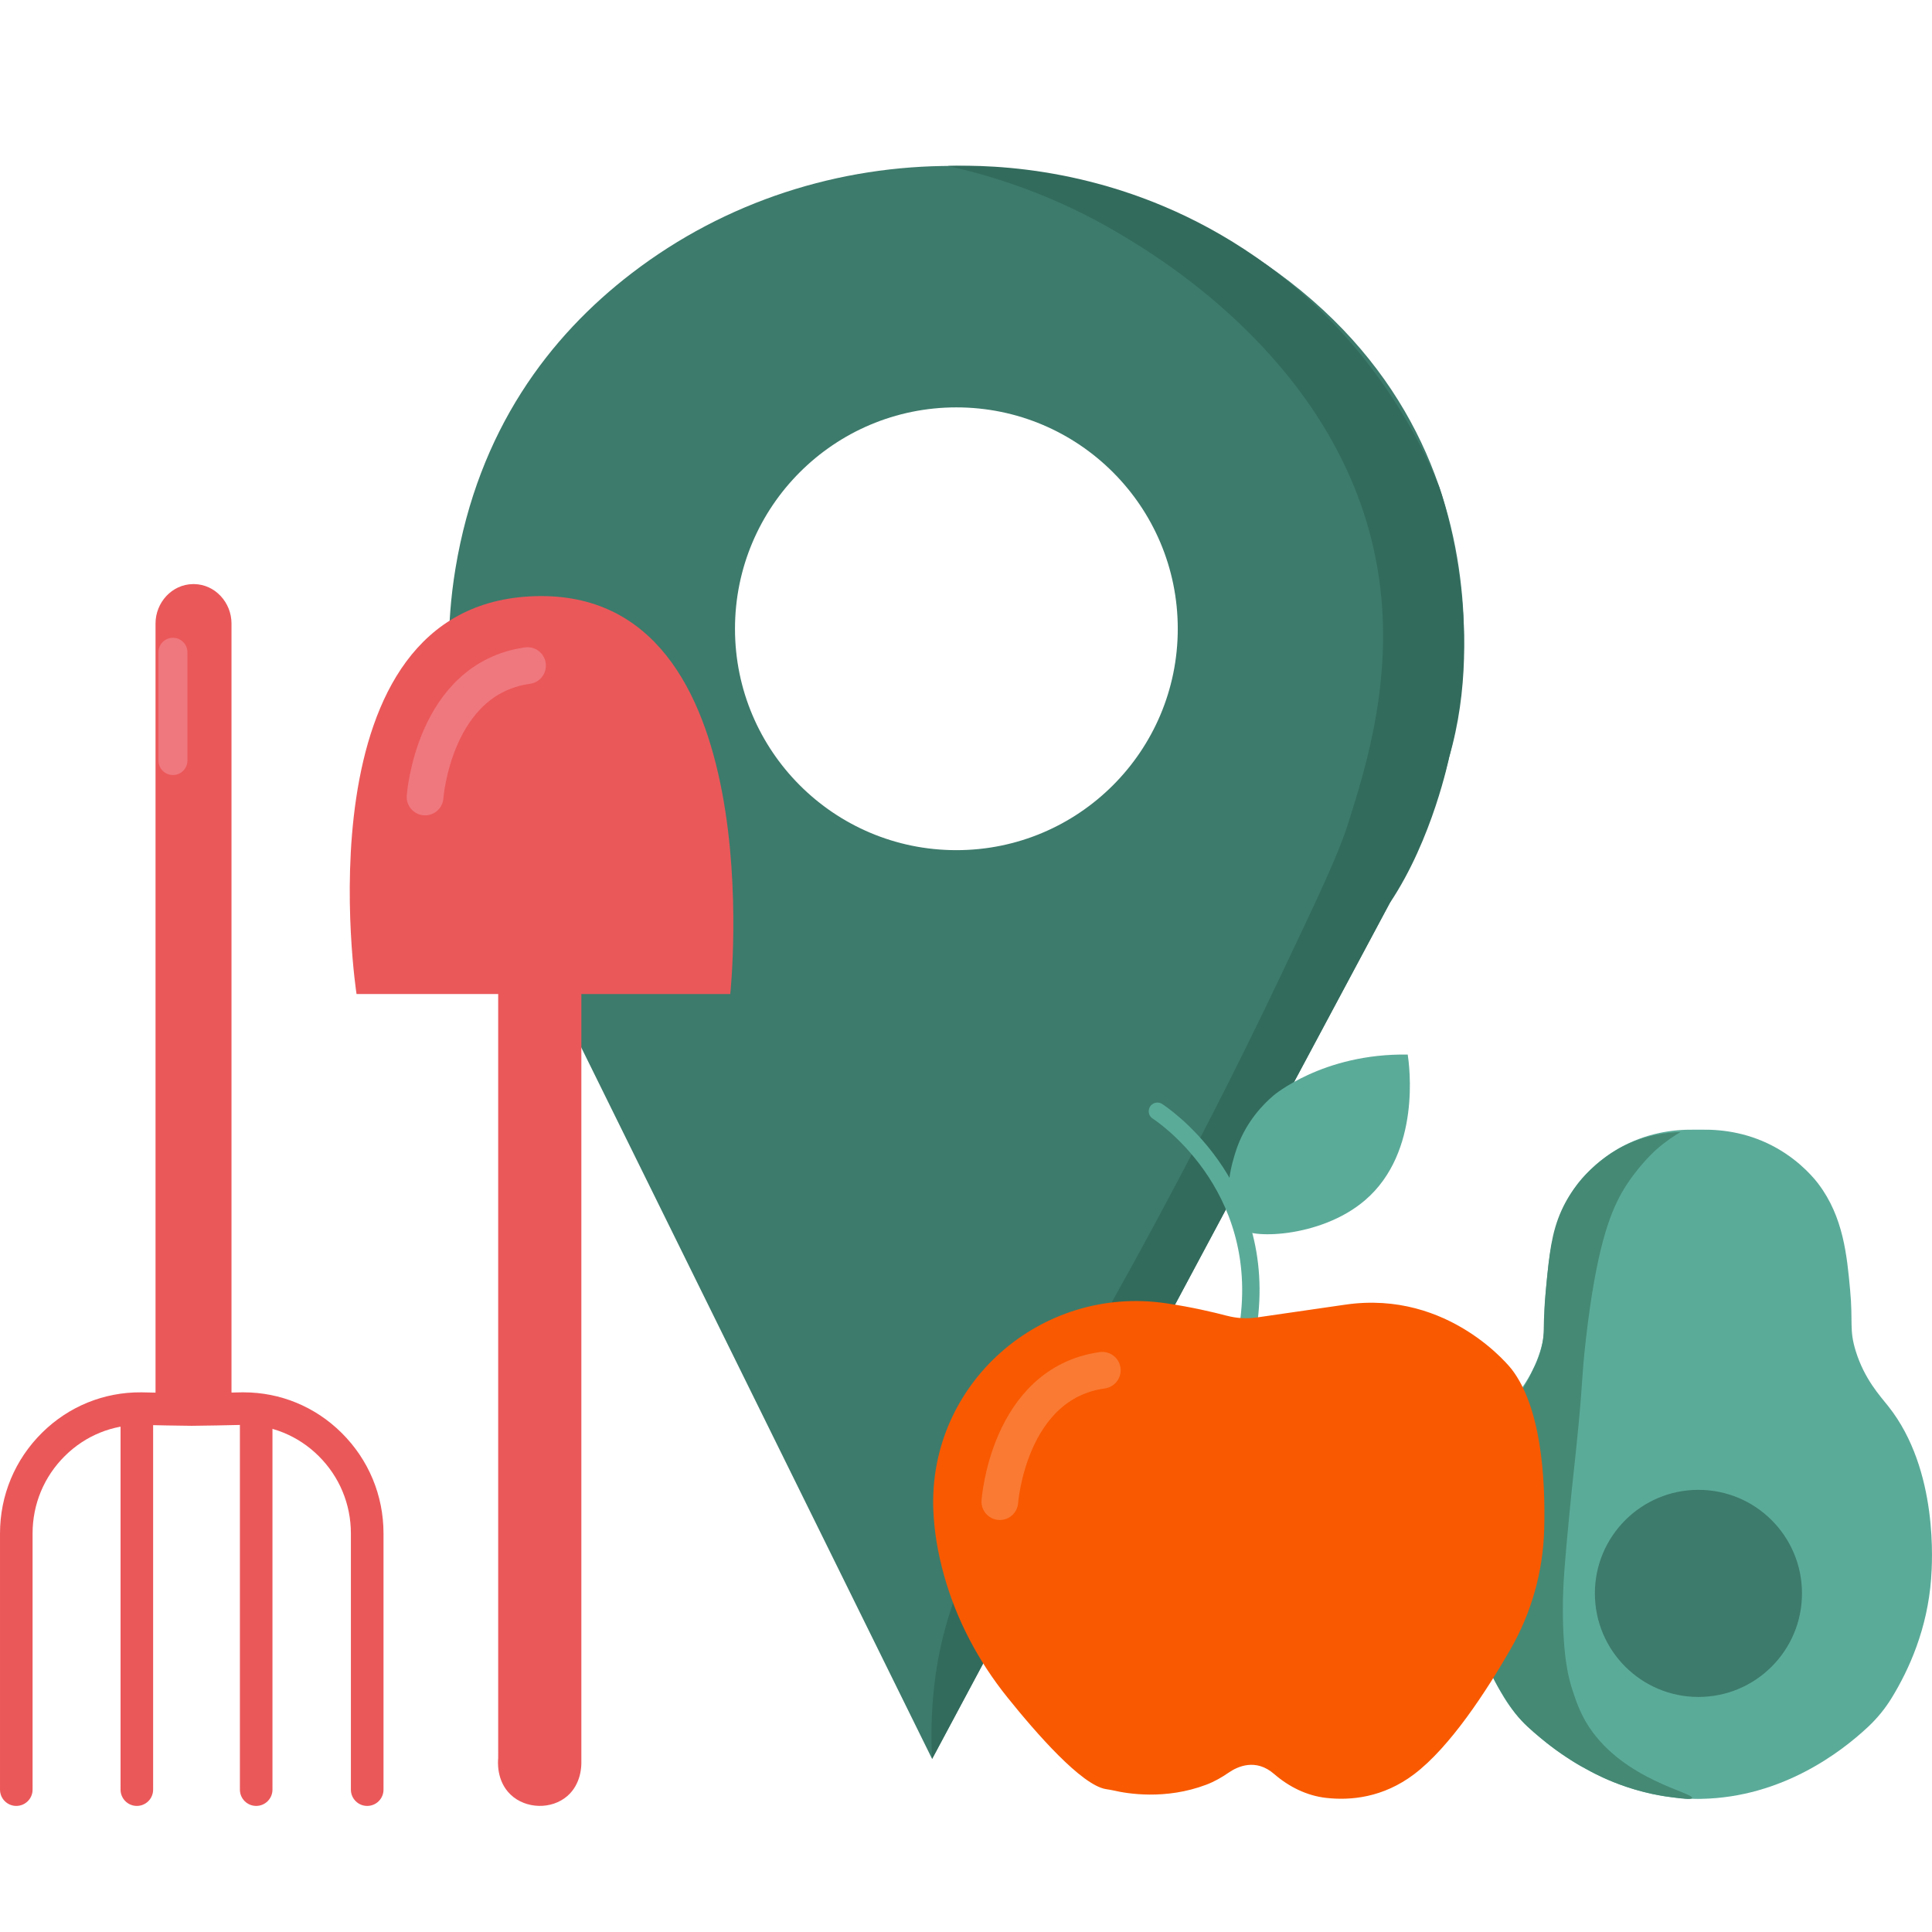 <svg xmlns="http://www.w3.org/2000/svg" id="Calque_2" data-name="Calque 2" viewBox="0 0 1000 1000"><g><path d="M999.56,816.92c-1.9,26.12-11.42,47.23-20.46,61.98-3.42,5.58-7.6,10.65-12.39,15.11-13.85,12.92-44.32,36.24-85.92,37.07-.63.01-1.26.03-1.9.03s-1.29-.01-1.92-.03c-41.6-.83-72.07-24.15-85.92-37.07-4.78-4.46-8.96-9.53-12.38-15.11-9.05-14.76-18.58-35.86-20.47-61.99-.52-7.2-4.05-55.95,22.1-88.94,4.42-5.59,12.32-14.04,16.86-28.46,3.56-11.34,1.38-14.73,2.99-31.93,1.64-17.76,3.51-37.73,16.38-54.76,1.47-1.93,8.68-11.24,21.57-18.54,13.52-7.66,27.31-9.73,38.79-9.56,1.33.02,2.67.02,4,0,11.47-.17,25.27,1.9,38.78,9.56,12.89,7.3,20.1,16.61,21.55,18.54,12.89,17.04,14.75,37,16.39,54.76,1.6,17.2-.58,20.6,2.98,31.93,4.52,14.42,12.43,22.87,16.86,28.46,26.14,32.99,22.62,81.74,22.1,88.94Z" style="fill: #5bab99;"></path><circle cx="879.11" cy="824.74" r="53.6" style="fill: #3d7b6c;"></circle></g><path d="M869.86,585.94c-6.45.14-18.09,1.26-30.57,7.76-2.97,1.55-21.45,11.65-31.03,32.75-5.25,11.57-6.38,23.24-7.83,38.24-.82,8.42-1.05,12.71-1.05,12.72-.53,9.73-.04,12.37-1,17.64-.6,3.27-1.86,8.13-4.91,13.87,0,0-5.32,11.89-9.04,14.03,0,0-10.73,13.54-13.94,20.75,0,0-7.69,18.18-9.38,27.94,0,0-3.82,27.78-3.28,37.17,0,0,.72,21.29,5,34.06,2.17,7.65,4.69,14.08,6.97,19.15,4.31,9.58,8.71,16.45,10.79,19.56,1.22,1.82,2.25,3.36,3.82,5.36,4.08,5.19,8.02,8.47,13.4,12.94,3.68,3.06,6.61,5.21,8.06,6.26,0,0,4.02,2.9,8.53,5.7.44.27,1.1.68,1.96,1.19.22.13.7.42,1.21.71,1.3.75,1.96,1.06,3.2,1.73.58.31,1.44.78,2.5,1.39,0,0,0,0,0,0,.47.25,1.21.65,2.12,1.12,4.56,2.34,13.22,6.4,25.03,9.44,6.26,1.61,10.92,2.29,12.59,2.52,7.49,1.03,12.45,1.74,12.81.71.96-2.78-35.1-9.26-53.29-36.71-4.7-7.09-6.92-14.02-8.55-18.93-1.92-5.77-5.04-16.89-5.04-42.45,0-12.95,1.07-24.54,3.21-47.18,1.47-15.53,2.23-21.43,3.66-35.27,3.75-36.27,2.58-35.27,5.04-56.8,5.27-46.2,12.25-64.86,18.6-76,7.39-12.96,17.43-21.93,17.89-22.33,4.9-4.31,9.44-7.25,12.52-9.06Z" style="fill: #458974;"></path><path d="M756.86,309.24c-4.71-54.33-27.37-118.4-95.59-168.18-99.52-72.62-236.52-74.64-334.27.34-42.54,32.63-79.4,81.11-91.27,152.98-9.7,58.7,1.6,118.96,27.91,172.31l218.82,443.73,242.54-453.58c24.2-45.26,36.29-96.47,31.86-147.6ZM495.02,440.04c-63.29,0-114.59-51.3-114.59-114.59s51.3-114.59,114.59-114.59,114.59,51.3,114.59,114.59-51.3,114.59-114.59,114.59Z" style="fill: #3d7b6c;"></path><path d="M490.6,85.88c24.11-.7,84.52.77,146.77,38.9,70.23,43.02,98.89,105.79,107.63,127.39,0,0,25.17,70.72,5.08,139.75,0,0-8.51,42.43-30.79,75.58l-104.72,195.85-132.12,247.08c-.39-7.26-.65-18.52.54-32.15,4.6-52.61,26.19-87.31,66.23-157.77,17.57-30.91,31.54-55.49,49.84-89.52,16.26-30.23,38.86-73.33,64.36-127.03,19.49-41.04,29.23-61.57,34.2-77.21,9.36-29.46,24.8-78.08,15.27-133.14-17.99-103.94-112.78-160.31-133.15-172.47-34.77-20.76-67.28-30.41-89.16-35.26Z" style="fill: #326b5c;"></path><path d="M599.07,575.19s58.28,36.96,46.91,111.58" style="fill: none; stroke: #5bab99; stroke-linecap: round; stroke-miterlimit: 10; stroke-width: 9px;"></path><path d="M728.64,545.85c.82,5.37,7.03,50.36-22.03,75.33-23.43,20.14-61.47,20.1-63.83,14.37-.33-.81,0-1.88-.66-4.57-1.1-4.49-3.46-7.37-4.09-8.26-5.5-7.68,1.99-28.03,2.57-29.58,4.91-13.03,13.18-21.49,18.4-25.98,0,0,25.58-22.03,69.65-21.32Z" style="fill: #5bab99;"></path><path d="M635.13,681.06c-6.95-1.84-18.31-4.53-31.59-6.49-64.93-9.58-123.26,41.84-120.44,107.41.45,10.39,2.2,21.61,5.61,33.72,6.45,22.92,17.74,44.2,32.65,62.77,15.21,18.95,38.45,45.45,50.99,47.56,1.4.24,2.8.42,4.19.75,6.7,1.57,26.66,5.02,47.88-3.04,4.11-1.56,7.94-3.75,11.55-6.24,4.55-3.14,13.97-7.56,23.5.7,7.63,6.61,16.83,11.23,26.86,12.38,12.73,1.46,29.53-.09,45.61-12.24,18.56-14.02,37.36-42.88,49.87-64.64,10.9-18.96,16.9-40.32,17.47-62.19.7-26.96-1.67-63.1-16.87-82.83,0,0-31.98-41.22-85.99-33.4l-45.94,6.65c-5.12.74-10.33.44-15.33-.88Z" style="fill: #f95900;"></path><path d="M246.94,514.5h-62.4s-31.2-202.17,92.35-205.92c123.55-3.74,101.09,205.92,101.09,205.92h-131.04Z" style="fill: #eb585a;"></path><path d="M257.86,495.78v414.31c-.14,1.39-1.05,11.72,6.47,18.84,7.87,7.45,21.17,7.76,29.31.7,7.33-6.35,7.3-15.92,7.27-17.46v-416.4c0-11.89-9.64-21.53-21.53-21.53h0c-11.89,0-21.53,9.64-21.53,21.53Z" style="fill: #eb585a;"></path><path d="M220.01,412.52s4.37-61.15,53.04-68.01" style="fill: none; stroke: #ef787e; stroke-linecap: round; stroke-miterlimit: 10; stroke-width: 19px;"></path><path d="M517.51,777.25s4.37-61.15,53.04-68.01" style="fill: none; stroke: #fa7a33; stroke-linecap: round; stroke-miterlimit: 10; stroke-width: 19px;"></path><path d="M190.05,934.74c-4.65,0-8.43-3.77-8.43-8.43v-132.59c0-15.19-5.94-29.45-16.73-40.13-10.6-10.5-24.62-16.23-39.41-16.06-.45,0-.9.01-1.36.02-8.11.2-16.44.35-24.78.44h-.09s-.09,0-.09,0c-8.41-.09-16.75-.24-24.8-.44-.46-.01-.91-.02-1.36-.02-14.81-.16-28.81,5.56-39.41,16.06-10.79,10.68-16.73,24.94-16.73,40.13v132.59c0,4.65-3.77,8.43-8.43,8.43s-8.43-3.77-8.43-8.43v-132.59c0-19.73,7.72-38.23,21.73-52.11,13.83-13.69,32.11-21.11,51.44-20.94.54,0,1.07.01,1.62.03,7.94.2,16.17.35,24.47.44,8.23-.09,16.45-.24,24.45-.44.54-.01,1.08-.02,1.62-.03.24,0,.48,0,.72,0,19.08,0,37.06,7.42,50.72,20.94,14.01,13.88,21.73,32.38,21.73,52.11v132.59c0,4.65-3.77,8.43-8.43,8.43Z" style="fill: #eb585a;"></path><path d="M70.83,934.74c-4.65,0-8.43-3.77-8.43-8.43v-194.06c0-4.65,3.77-8.43,8.43-8.43s8.43,3.77,8.43,8.43v194.06c0,4.65-3.77,8.43-8.43,8.43Z" style="fill: #eb585a;"></path><path d="M132.6,934.74c-4.65,0-8.43-3.77-8.43-8.43v-189.69c0-4.65,3.77-8.43,8.43-8.43s8.43,3.77,8.43,8.43v189.69c0,4.65-3.77,8.43-8.43,8.43Z" style="fill: #eb585a;"></path><path d="M80.5,725.86v-403.14c0-10.84,8.45-20.22,19.29-20.39.12,0,.24,0,.37,0s.24,0,.37,0c10.84.17,19.29,9.55,19.29,20.39v404.54l-39.31-1.4Z" style="fill: #eb585a;"></path><line x1="89.51" y1="337.62" x2="89.51" y2="393.65" style="fill: none; stroke: #ef787e; stroke-linecap: round; stroke-miterlimit: 10; stroke-width: 15px;"></line></svg>